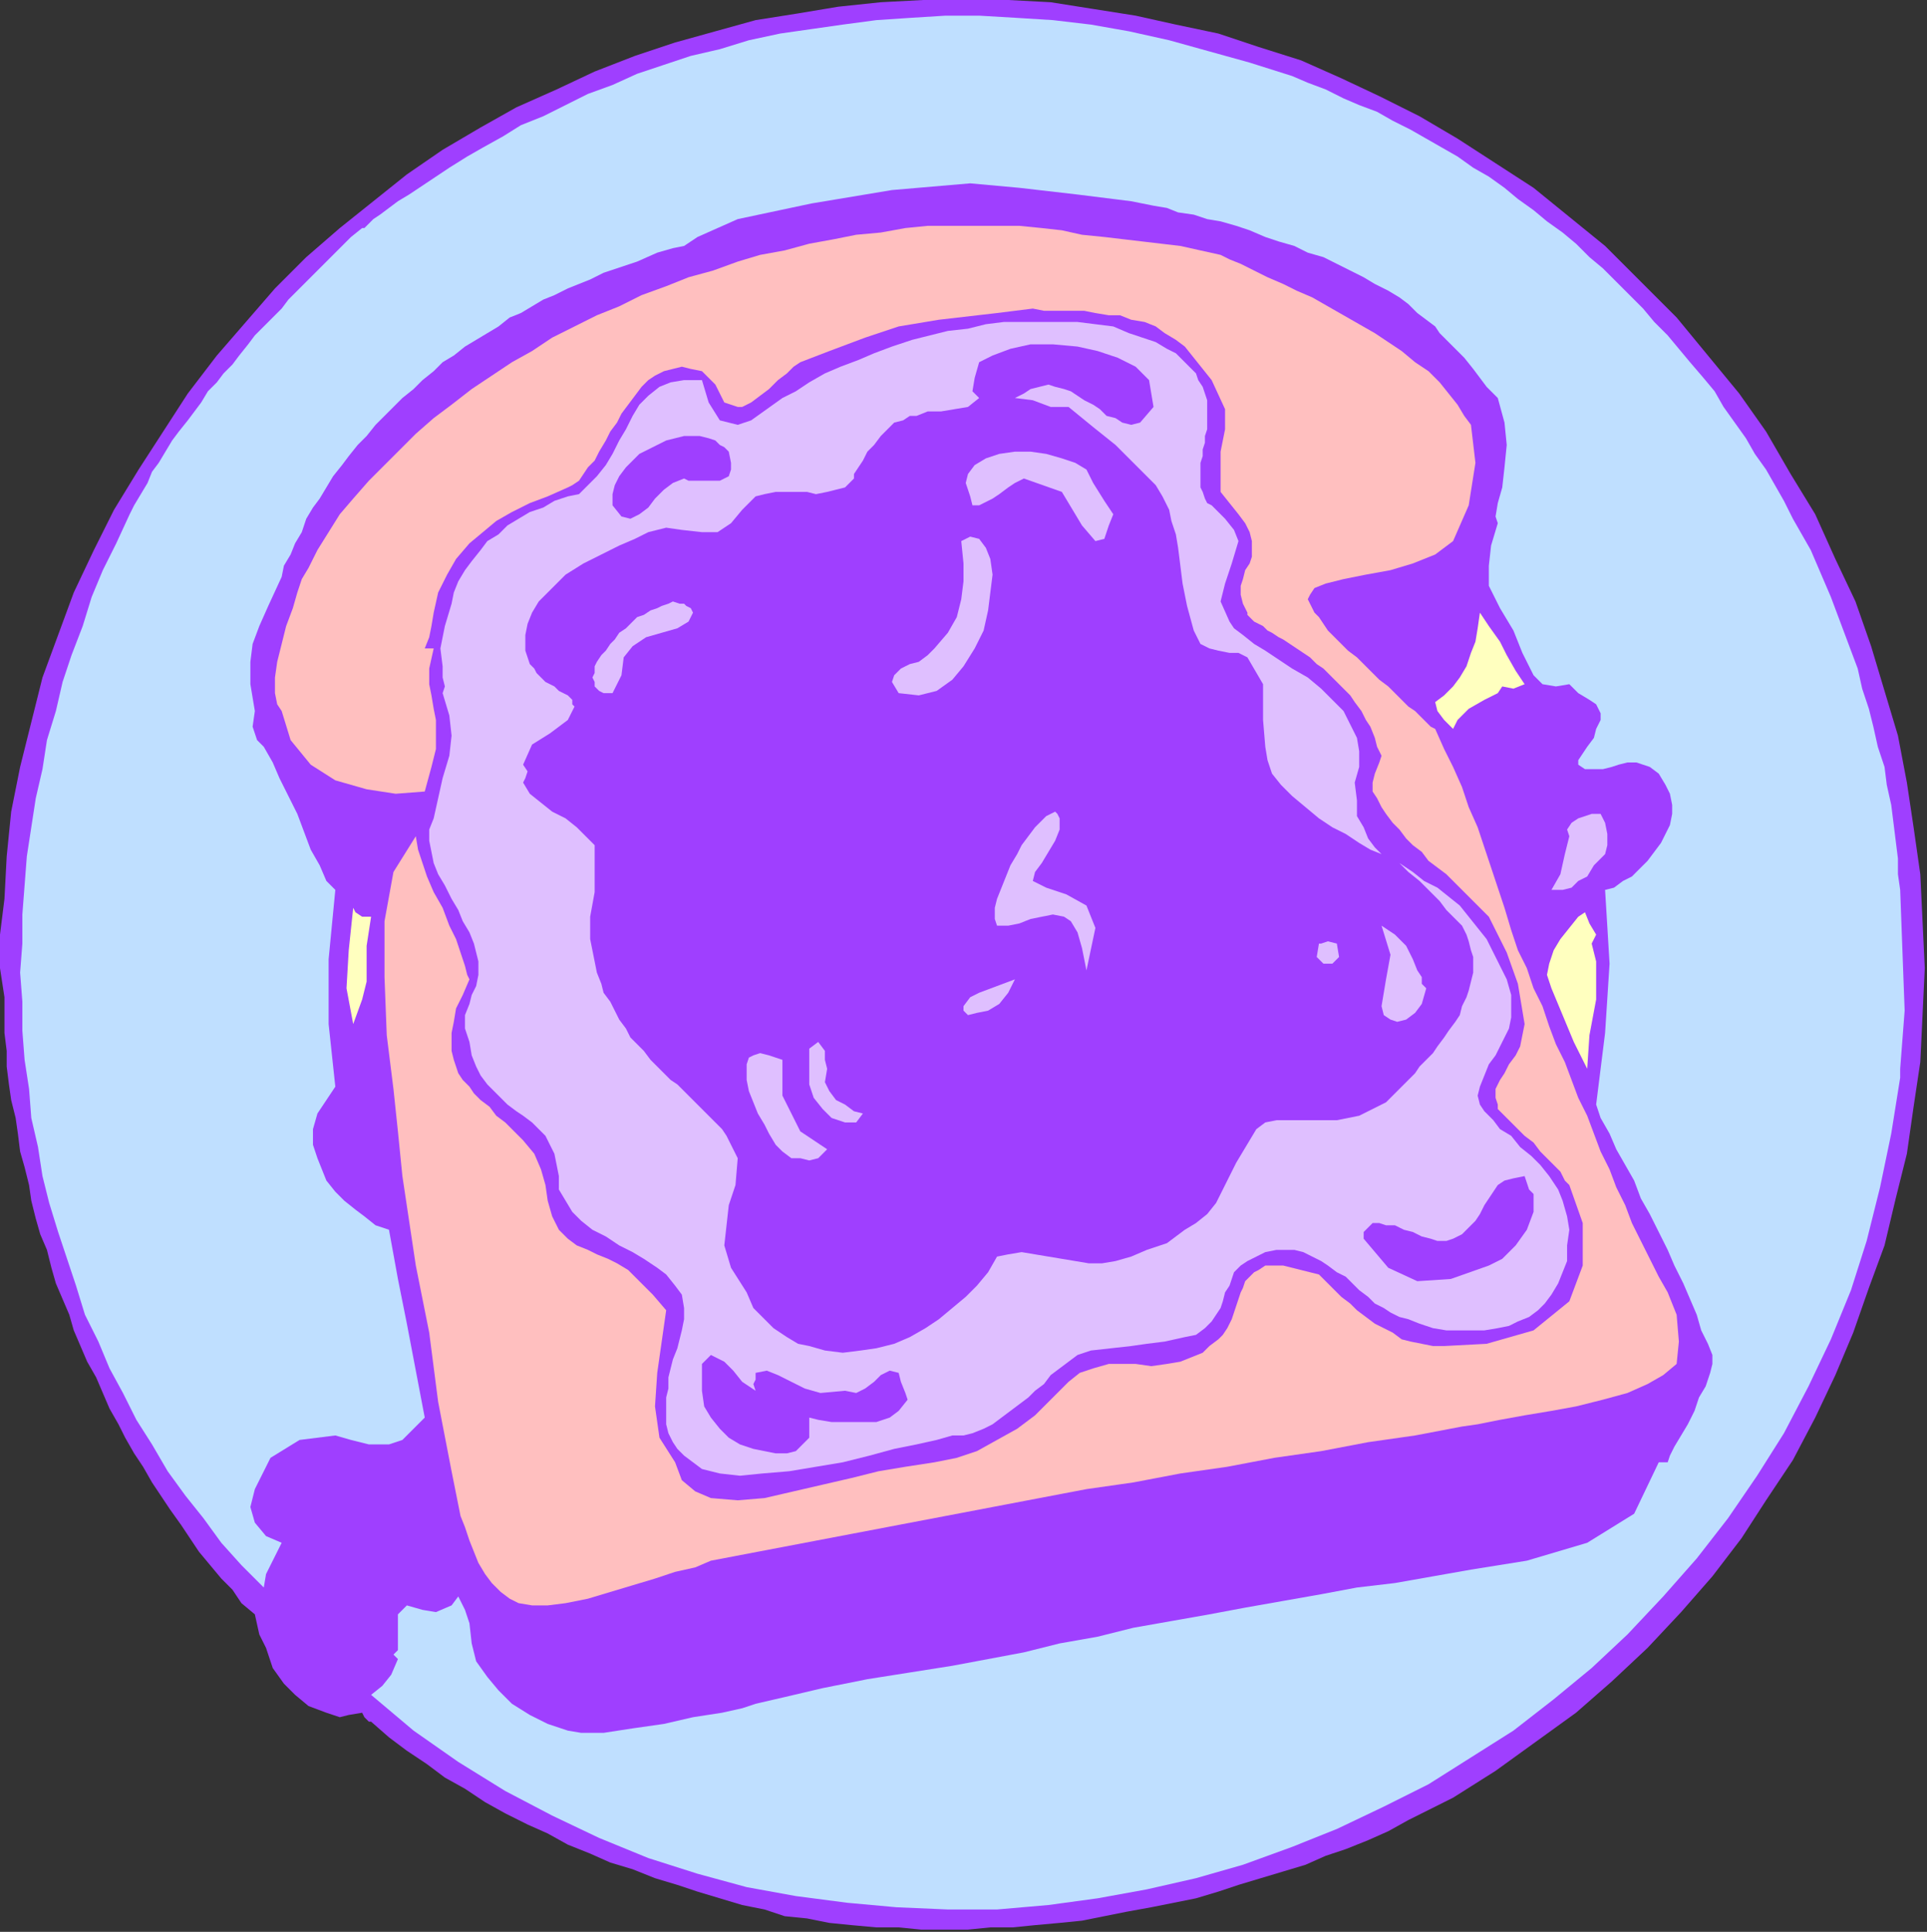 <?xml version="1.0" encoding="UTF-8" standalone="no"?>
<svg
   xmlns:dc="http://purl.org/dc/elements/1.1/"
   xmlns:cc="http://creativecommons.org/ns#"
   xmlns:rdf="http://www.w3.org/1999/02/22-rdf-syntax-ns#"
   xmlns:svg="http://www.w3.org/2000/svg"
   xmlns="http://www.w3.org/2000/svg"
   xmlns:sodipodi="http://sodipodi.sourceforge.net/DTD/sodipodi-0.dtd"
   xmlns:inkscape="http://www.inkscape.org/namespaces/inkscape"
   version="1.0"
   width="145.965mm"
   height="146.304mm"
   id="svg45"
   sodipodi:docname="OBSSG382.WMF">
  <rect width="100%" height="100%" fill="#333333" stroke="none"/>
  <sodipodi:namedview
     pagecolor="#ffffff"
     bordercolor="#666666"
     borderopacity="1"
     objecttolerance="10"
     gridtolerance="10"
     guidetolerance="10"
     inkscape:pageopacity="0"
     inkscape:pageshadow="2"
     inkscape:window-width="640"
     inkscape:window-height="480"
     id="namedview47" />
  <defs
     id="defs3">
    <pattern
       id="WMFhbasepattern"
       patternUnits="userSpaceOnUse"
       width="6"
       height="6"
       x="0"
       y="0" />
  </defs>
  <path
     style="fill:#9f3fff;fill-rule:evenodd;fill-opacity:1;stroke:none;"
     d="  M 106.24,492.8   L 105.6,492.8   L 104.32,491.52   L 103.68,490.24   L 103.68,490.24   L 99.84,490.88   L 97.28,491.52   L 93.44,490.24   L 93.44,490.24   L 88.32,488.32   L 84.48,485.12   L 81.28,481.92   L 78.08,477.44   L 78.08,477.44   L 76.16,471.68   L 74.24,467.84   L 72.96,462.08   L 72.96,462.08   L 69.12,458.88   L 66.56,455.04   L 63.36,451.84   L 60.16,448   L 56.96,444.16   L 54.4,440.32   L 51.84,436.48   L 48.64,432   L 46.08,428.16   L 43.52,424.32   L 40.96,419.84   L 38.4,416   L 35.84,411.52   L 33.92,407.68   L 31.36,403.2   L 29.44,398.72   L 27.52,394.24   L 24.96,389.76   L 23.04,385.28   L 21.12,380.8   L 19.84,376.32   L 17.92,371.84   L 16,367.36   L 14.72,362.88   L 13.44,357.76   L 11.52,353.28   L 10.24,348.8   L 8.96,343.68   L 8.32,339.2   L 7.04,334.08   L 5.76,329.6   L 5.12,324.48   L 4.48,320   L 3.2,314.88   L 2.56,310.4   L 1.92,305.28   L 1.92,300.8   L 1.28,295.68   L 1.28,290.56   L 1.28,290.56   L 1.28,285.44   L 0,277.12   L 0,267.52   L 1.28,257.28   L 1.28,257.28   L 1.92,245.12   L 3.2,232.32   L 5.76,219.52   L 8.96,206.72   L 12.16,193.92   L 16.64,181.76   L 21.12,169.6   L 26.88,157.44   L 32.64,145.92   L 39.68,134.4   L 39.68,134.4   L 46.72,123.52   L 53.76,112.64   L 62.08,101.76   L 70.4,92.16   L 78.72,82.56   L 87.68,73.6   L 97.28,65.28   L 106.88,57.6   L 116.48,49.92   L 126.72,42.88   L 137.6,36.48   L 147.84,30.72   L 159.36,25.6   L 170.24,20.48   L 181.76,16   L 193.28,12.16   L 204.8,8.96   L 216.32,5.76   L 228.48,3.84   L 240,1.92   L 252.16,0.64   L 264.32,0   L 276.48,0   L 288.64,0   L 300.8,0.64   L 312.96,2.56   L 325.12,4.48   L 336.64,7.04   L 348.8,9.6   L 360.32,13.44   L 372.48,17.28   L 384,22.4   L 394.88,27.52   L 406.4,33.28   L 417.28,39.68   L 428.16,46.72   L 439.04,53.76   L 449.28,62.08   L 459.52,70.4   L 459.52,70.4   L 469.76,80.64   L 480,90.88   L 488.96,101.76   L 497.92,112.64   L 505.6,123.52   L 512.64,135.68   L 519.68,147.2   L 525.44,160   L 531.2,172.16   L 535.68,184.96   L 539.52,197.76   L 543.36,210.56   L 545.92,224   L 547.84,236.8   L 549.76,250.24   L 550.4,263.68   L 551.04,277.12   L 550.4,290.56   L 549.76,304   L 547.84,316.8   L 545.92,330.24   L 542.72,343.04   L 539.52,356.48   L 535.04,368.64   L 530.56,381.44   L 525.44,393.6   L 519.68,405.76   L 513.28,417.92   L 505.6,429.44   L 498.56,440.32   L 490.24,451.2   L 481.28,461.44   L 471.68,471.68   L 461.44,481.28   L 451.2,490.24   L 439.68,498.56   L 428.16,506.88   L 416,514.56   L 403.2,520.96   L 403.2,520.96   L 397.44,524.16   L 391.68,526.72   L 385.28,529.28   L 379.52,531.2   L 373.76,533.76   L 367.36,535.68   L 360.96,537.6   L 354.56,539.52   L 348.8,541.44   L 342.4,543.36   L 336,544.64   L 329.6,545.92   L 322.56,547.2   L 316.16,548.48   L 309.76,549.76   L 303.36,550.4   L 296.32,551.04   L 289.92,551.68   L 283.52,551.68   L 277.12,552.32   L 270.08,552.32   L 263.68,552.32   L 257.28,551.68   L 250.88,551.68   L 243.84,551.04   L 237.44,550.4   L 231.04,549.12   L 224.64,548.48   L 218.88,546.56   L 218.88,546.56   L 212.48,545.28   L 206.08,543.36   L 199.68,541.44   L 193.92,539.52   L 187.52,537.6   L 181.12,535.04   L 174.72,533.12   L 168.96,530.56   L 162.56,528   L 156.8,524.8   L 151.04,522.24   L 144.64,519.04   L 138.88,515.84   L 133.12,512   L 127.36,508.8   L 122.24,504.96   L 116.48,501.12   L 111.36,497.28   L 106.24,492.8  z "
     id="path5" />
  <path
     style="fill:#bfdfff;fill-rule:evenodd;fill-opacity:1;stroke:none;"
     d="  M 544,305.92   L 544,308.48   L 541.44,324.48   L 538.24,339.84   L 534.4,355.2   L 529.92,369.28   L 524.16,383.36   L 517.76,396.8   L 510.72,410.24   L 503.04,422.4   L 494.72,434.56   L 485.76,446.08   L 476.16,456.96   L 465.92,467.84   L 455.68,477.44   L 444.8,486.4   L 433.28,495.36   L 421.12,503.04   L 408.96,510.72   L 396.16,517.12   L 382.72,523.52   L 369.92,528.64   L 355.84,533.76   L 342.4,537.6   L 328.32,540.8   L 314.24,543.36   L 300.16,545.28   L 285.44,546.56   L 271.36,546.56   L 256.64,545.92   L 242.56,544.64   L 227.84,542.72   L 213.76,540.16   L 199.68,536.32   L 185.6,531.84   L 171.52,526.08   L 158.08,519.68   L 144.64,512.64   L 131.2,504.32   L 118.4,495.36   L 106.24,485.12   L 106.24,485.12   L 109.44,482.56   L 112,479.36   L 113.92,474.88   L 113.92,474.88   L 112.64,473.6   L 113.28,472.96   L 113.92,472.32   L 113.92,472.32   L 113.92,467.2   L 113.92,462.08   L 116.48,459.52   L 116.48,459.52   L 120.96,460.8   L 124.8,461.44   L 129.28,459.52   L 129.28,459.52   L 131.2,456.96   L 133.12,460.8   L 134.4,464.64   L 134.4,464.64   L 135.04,470.4   L 136.32,475.52   L 139.52,480   L 142.72,483.84   L 146.56,487.68   L 151.68,490.88   L 156.8,493.44   L 162.56,495.36   L 162.56,495.36   L 166.4,496   L 172.8,496   L 181.12,494.72   L 190.08,493.44   L 198.4,491.52   L 206.72,490.24   L 212.48,488.96   L 216.32,487.68   L 216.32,487.68   L 224.64,485.76   L 235.52,483.2   L 248.32,480.64   L 260.48,478.72   L 272.64,476.8   L 282.88,474.88   L 282.88,474.88   L 293.12,472.96   L 303.36,470.4   L 314.24,468.48   L 324.48,465.92   L 335.36,464   L 346.24,462.08   L 356.48,460.16   L 367.36,458.24   L 378.24,456.32   L 388.48,454.4   L 399.36,453.12   L 410.24,451.2   L 421.12,449.28   L 421.12,449.28   L 437.12,446.72   L 454.4,441.6   L 467.84,433.28   L 474.88,418.56   L 474.88,418.56   L 477.44,418.56   L 478.08,416.64   L 479.36,414.08   L 481.28,410.88   L 483.2,407.68   L 485.12,403.84   L 486.4,400   L 488.32,396.8   L 489.6,392.96   L 490.24,390.4   L 490.24,387.84   L 490.24,387.84   L 488.96,384.64   L 487.04,380.8   L 485.76,376.32   L 483.84,371.84   L 481.92,367.36   L 479.36,362.24   L 477.44,357.76   L 474.88,352.64   L 472.32,347.52   L 469.76,343.04   L 467.84,337.92   L 465.28,333.44   L 462.72,328.96   L 460.8,324.48   L 458.24,320   L 456.96,316.16   L 456.96,316.16   L 459.52,295.68   L 460.8,275.84   L 459.52,254.72   L 459.52,254.72   L 462.08,254.08   L 464.64,252.16   L 467.2,250.88   L 469.12,248.96   L 471.68,246.4   L 473.6,243.84   L 475.52,241.28   L 476.8,238.72   L 478.08,236.16   L 478.72,232.96   L 478.72,230.4   L 478.08,227.2   L 476.8,224.64   L 474.88,221.44   L 474.88,221.44   L 472.32,219.52   L 470.4,218.88   L 468.48,218.24   L 465.92,218.24   L 463.36,218.88   L 461.44,219.52   L 458.88,220.16   L 456.32,220.16   L 453.76,220.16   L 451.84,218.88   L 451.84,218.88   L 451.84,217.6   L 453.12,215.68   L 454.4,213.76   L 456.32,211.2   L 456.96,208.64   L 458.24,206.08   L 458.24,204.16   L 456.96,201.6   L 455.04,200.32   L 451.84,198.4   L 451.84,198.4   L 449.28,195.84   L 445.44,196.48   L 441.6,195.84   L 439.04,193.28   L 439.04,193.28   L 435.84,186.88   L 433.28,180.48   L 429.44,174.08   L 426.24,167.68   L 426.24,167.68   L 426.24,161.92   L 426.88,156.16   L 428.8,149.76   L 428.8,149.76   L 428.16,147.84   L 428.8,144   L 430.08,139.52   L 430.72,133.76   L 431.36,127.36   L 430.72,120.96   L 428.8,113.92   L 428.8,113.92   L 427.52,112.64   L 425.6,110.72   L 423.68,108.16   L 421.76,105.6   L 419.2,102.4   L 416.64,99.84   L 414.08,97.28   L 412.16,95.36   L 410.88,93.44   L 410.88,93.44   L 408.32,91.52   L 405.76,89.6   L 403.2,87.04   L 400.64,85.12   L 397.44,83.2   L 393.6,81.28   L 390.4,79.36   L 386.56,77.44   L 382.72,75.52   L 378.88,73.6   L 374.4,72.32   L 370.56,70.4   L 366.08,69.12   L 362.24,67.84   L 357.76,65.92   L 353.92,64.64   L 349.44,63.36   L 345.6,62.72   L 341.76,61.44   L 337.28,60.8   L 334.08,59.52   L 330.24,58.88   L 327.04,58.24   L 323.84,57.6   L 323.84,57.6   L 308.48,55.68   L 291.84,53.76   L 277.76,52.48   L 277.76,52.48   L 255.36,54.4   L 232.32,58.24   L 211.2,62.72   L 211.2,62.72   L 205.44,65.28   L 199.68,67.84   L 195.84,70.4   L 195.84,70.4   L 192.64,71.04   L 188.16,72.32   L 182.4,74.88   L 176.64,76.8   L 172.8,78.08   L 172.8,78.08   L 168.96,80   L 165.76,81.28   L 162.56,82.56   L 158.72,84.48   L 155.52,85.76   L 152.32,87.68   L 149.12,89.6   L 145.92,90.88   L 142.72,93.44   L 139.52,95.36   L 136.32,97.28   L 133.12,99.2   L 129.92,101.76   L 126.72,103.68   L 124.16,106.24   L 120.96,108.8   L 118.4,111.36   L 115.2,113.92   L 112.64,116.48   L 110.08,119.04   L 107.52,121.6   L 104.96,124.8   L 102.4,127.36   L 99.84,130.56   L 97.92,133.12   L 95.36,136.32   L 93.44,139.52   L 91.52,142.72   L 89.6,145.28   L 87.68,148.48   L 86.4,152.32   L 84.48,155.52   L 83.2,158.72   L 81.28,161.92   L 80.64,165.12   L 80.64,165.12   L 76.8,173.44   L 74.24,179.2   L 72.32,184.32   L 71.68,189.44   L 71.68,195.84   L 72.96,203.52   L 72.96,203.52   L 72.32,208   L 73.6,211.84   L 75.52,213.76   L 75.52,213.76   L 78.08,218.24   L 80,222.72   L 82.56,227.84   L 85.12,232.96   L 87.04,238.08   L 88.96,243.2   L 91.52,247.68   L 93.44,252.16   L 93.44,252.16   L 96,254.72   L 94.08,274.56   L 94.08,293.12   L 96,311.04   L 96,311.04   L 90.88,318.72   L 89.6,323.2   L 89.6,327.68   L 90.88,331.52   L 92.16,334.72   L 93.44,337.92   L 96,341.12   L 98.56,343.68   L 101.76,346.24   L 104.32,348.16   L 107.52,350.72   L 111.36,352   L 111.36,352   L 113.92,366.08   L 116.48,378.88   L 119.04,392.32   L 121.6,405.76   L 121.6,405.76   L 118.4,408.96   L 115.2,412.16   L 111.36,413.44   L 111.36,413.44   L 105.6,413.44   L 100.48,412.16   L 96,410.88   L 96,410.88   L 85.76,412.16   L 77.44,417.28   L 72.96,426.24   L 72.96,426.24   L 71.68,431.36   L 72.96,435.84   L 76.16,439.68   L 80.64,441.6   L 80.64,441.6   L 78.08,446.72   L 76.16,450.56   L 75.52,454.4   L 75.52,454.4   L 69.12,448   L 63.36,441.6   L 58.24,434.56   L 53.12,428.16   L 48,421.12   L 43.52,413.44   L 39.04,406.4   L 35.2,398.72   L 31.36,391.68   L 28.16,384   L 24.32,376.32   L 21.76,368   L 19.2,360.32   L 16.64,352.64   L 14.08,344.32   L 12.16,336.64   L 10.88,328.32   L 8.96,320   L 8.32,311.68   L 7.04,303.36   L 6.4,295.04   L 6.4,286.72   L 5.76,278.4   L 6.4,270.08   L 6.4,261.76   L 7.04,253.44   L 7.68,245.12   L 8.96,236.8   L 10.24,228.48   L 12.16,220.16   L 13.44,211.84   L 16,203.52   L 17.92,195.2   L 20.48,187.52   L 23.68,179.2   L 26.24,170.88   L 29.44,163.2   L 33.28,155.52   L 37.12,147.2   L 37.12,147.2   L 38.4,144.64   L 40.32,141.44   L 42.24,138.24   L 43.52,135.04   L 45.44,132.48   L 47.36,129.28   L 49.28,126.08   L 51.2,123.52   L 53.76,120.32   L 55.68,117.76   L 57.6,115.2   L 59.52,112   L 62.08,109.44   L 64,106.88   L 66.56,104.32   L 68.48,101.76   L 71.04,98.56   L 72.96,96   L 75.52,93.44   L 78.08,90.88   L 80.64,88.32   L 82.56,85.76   L 85.12,83.2   L 87.68,80.64   L 90.24,78.08   L 92.8,75.52   L 95.36,72.96   L 97.92,70.4   L 100.48,67.84   L 103.68,65.28   L 103.68,65.28   L 103.68,65.28   L 104.32,65.28   L 105.6,64   L 106.88,62.72   L 108.8,61.44   L 111.36,59.52   L 113.92,57.6   L 117.12,55.68   L 120.96,53.12   L 124.8,50.56   L 128.64,48   L 133.76,44.8   L 138.24,42.24   L 144,39.04   L 149.12,35.84   L 155.52,33.28   L 161.92,30.08   L 168.32,26.88   L 175.36,24.32   L 182.4,21.12   L 190.08,18.56   L 197.76,16   L 206.08,14.08   L 214.4,11.52   L 223.36,9.6   L 232.32,8.32   L 241.28,7.04   L 250.88,5.76   L 260.48,5.12   L 270.72,4.48   L 280.32,4.48   L 291.2,5.12   L 301.44,5.76   L 312.32,7.04   L 323.2,8.96   L 334.72,11.52   L 346.24,14.72   L 357.76,17.92   L 369.92,21.76   L 369.92,21.76   L 374.4,23.68   L 379.52,25.6   L 384.64,28.16   L 389.12,30.08   L 394.24,32   L 398.72,34.56   L 403.84,37.12   L 408.32,39.68   L 412.8,42.24   L 417.28,44.8   L 421.76,48   L 426.24,50.56   L 430.72,53.76   L 434.56,56.96   L 439.04,60.16   L 442.88,63.36   L 447.36,66.56   L 451.2,69.76   L 455.04,73.6   L 458.88,76.8   L 462.72,80.64   L 466.56,84.48   L 470.4,88.32   L 473.6,92.16   L 477.44,96   L 480.64,99.84   L 483.84,103.68   L 487.68,108.16   L 490.88,112   L 493.44,116.48   L 496.64,120.96   L 499.84,125.44   L 502.4,129.92   L 505.6,134.4   L 508.16,138.88   L 510.72,143.36   L 513.28,148.48   L 515.84,152.96   L 518.4,157.44   L 518.4,157.44   L 520.32,161.92   L 522.24,166.4   L 524.16,170.88   L 526.08,176   L 528,181.12   L 529.92,186.24   L 531.84,191.36   L 533.12,197.12   L 535.04,202.88   L 536.32,208   L 537.6,213.76   L 539.52,219.52   L 540.16,224.64   L 541.44,230.4   L 542.08,235.52   L 542.72,240.64   L 543.36,245.76   L 543.36,250.24   L 544,254.72   L 544,254.72   L 544.64,272   L 545.28,289.28   L 544,305.92  z "
     id="path7" />
  <path
     style="fill:#ffbfbf;fill-rule:evenodd;fill-opacity:1;stroke:none;"
     d="  M 119.04,239.36   L 119.68,243.2   L 120.96,247.04   L 122.24,250.88   L 124.16,255.36   L 126.72,259.84   L 128.64,264.96   L 130.56,268.8   L 131.84,272.64   L 133.12,276.48   L 133.76,279.04   L 134.4,280.32   L 134.4,280.32   L 132.48,284.8   L 130.56,288.64   L 129.92,292.48   L 129.28,295.68   L 129.28,298.24   L 129.28,300.8   L 129.92,303.36   L 130.56,305.28   L 131.2,307.2   L 132.48,309.12   L 134.4,311.04   L 135.68,312.96   L 137.6,314.88   L 140.16,316.8   L 142.08,319.36   L 144.64,321.28   L 147.2,323.84   L 149.76,326.4   L 149.76,326.4   L 152.96,330.24   L 154.88,334.72   L 156.16,339.2   L 156.8,343.68   L 158.08,348.16   L 160,352   L 160,352   L 162.56,354.56   L 165.12,356.48   L 168.32,357.76   L 170.88,359.04   L 174.08,360.32   L 176.64,361.6   L 179.84,363.52   L 183.04,366.72   L 186.88,370.56   L 190.72,375.04   L 190.72,375.04   L 189.44,384   L 188.16,392.96   L 187.52,402.56   L 188.8,411.52   L 193.28,418.56   L 193.28,418.56   L 195.2,423.68   L 199.04,426.88   L 203.52,428.8   L 203.52,428.8   L 211.2,429.44   L 218.88,428.8   L 227.2,426.88   L 235.52,424.96   L 243.84,423.04   L 251.52,421.12   L 259.2,419.84   L 267.52,418.56   L 267.52,418.56   L 273.92,417.28   L 279.68,415.36   L 285.44,412.16   L 291.2,408.96   L 296.32,405.12   L 300.8,400.64   L 305.92,395.52   L 305.92,395.52   L 309.12,392.96   L 312.96,391.68   L 317.44,390.4   L 321.28,390.4   L 325.12,390.4   L 329.6,391.04   L 334.08,390.4   L 334.08,390.4   L 337.92,389.76   L 341.12,388.48   L 344.32,387.2   L 346.24,385.28   L 348.8,383.36   L 350.08,382.08   L 351.36,380.16   L 352.64,377.6   L 353.28,375.68   L 353.92,373.76   L 354.56,371.84   L 355.2,369.92   L 355.84,368.64   L 356.48,366.72   L 357.76,365.44   L 359.04,364.16   L 360.32,363.52   L 362.24,362.24   L 362.24,362.24   L 367.36,362.24   L 372.48,363.52   L 377.6,364.8   L 377.6,364.8   L 379.52,366.72   L 382.08,369.28   L 384,371.2   L 386.56,373.12   L 388.48,375.04   L 391.04,376.96   L 393.6,378.88   L 396.16,380.16   L 398.72,381.44   L 401.28,383.36   L 403.84,384   L 407.04,384.64   L 410.24,385.28   L 413.44,385.28   L 413.44,385.28   L 425.6,384.64   L 439.04,380.8   L 449.28,372.48   L 449.28,372.48   L 453.12,362.24   L 453.12,350.08   L 449.28,339.2   L 449.28,339.2   L 448,337.92   L 446.72,335.36   L 444.8,333.44   L 442.88,331.52   L 440.96,329.6   L 439.04,327.04   L 436.48,325.12   L 434.56,323.2   L 432.64,321.28   L 431.36,320   L 430.08,318.72   L 428.8,317.44   L 428.8,316.16   L 428.8,316.16   L 428.16,314.24   L 428.16,311.68   L 429.44,309.12   L 430.72,307.2   L 432,304.64   L 433.92,302.08   L 435.2,299.52   L 435.84,296.32   L 436.48,293.12   L 436.48,293.12   L 434.56,281.6   L 431.36,272.64   L 426.24,262.4   L 426.24,262.4   L 424.32,260.48   L 422.4,258.56   L 420.48,256.64   L 418.56,254.72   L 416,252.16   L 414.08,250.24   L 411.52,248.32   L 408.96,246.4   L 407.04,243.84   L 404.48,241.92   L 402.56,240   L 400.64,237.44   L 398.72,235.52   L 396.8,232.96   L 395.52,231.04   L 394.24,228.48   L 392.96,226.56   L 392.96,224   L 392.96,224   L 393.6,221.44   L 394.88,218.24   L 395.52,216.32   L 395.52,216.32   L 394.24,213.76   L 393.6,211.2   L 392.32,208   L 391.04,206.08   L 389.76,203.52   L 387.84,200.96   L 386.56,199.04   L 384.64,197.12   L 382.72,195.2   L 380.8,193.28   L 378.88,191.36   L 376.96,190.08   L 375.04,188.16   L 373.12,186.88   L 371.2,185.6   L 369.28,184.32   L 367.36,183.04   L 366.08,182.4   L 364.16,181.12   L 362.88,180.48   L 361.6,179.2   L 360.32,178.56   L 359.04,177.92   L 358.4,177.28   L 357.76,176.64   L 357.12,176   L 357.12,175.36   L 357.12,175.36   L 355.84,172.8   L 355.2,170.24   L 355.2,167.68   L 355.84,165.76   L 356.48,163.2   L 357.76,161.28   L 358.4,159.36   L 358.4,156.8   L 358.4,154.88   L 357.76,152.32   L 356.48,149.76   L 354.56,147.2   L 354.56,147.2   L 352,144   L 349.44,140.8   L 349.44,136.96   L 349.44,136.96   L 349.44,129.28   L 350.72,122.88   L 350.72,117.12   L 346.88,108.8   L 346.88,108.8   L 344.32,105.6   L 341.76,102.4   L 339.2,99.2   L 336.64,97.28   L 333.44,95.36   L 330.88,93.44   L 327.68,92.16   L 323.84,91.52   L 320.64,90.24   L 317.44,90.24   L 313.6,89.6   L 310.4,88.96   L 306.56,88.96   L 302.72,88.96   L 298.88,88.96   L 295.68,88.32   L 295.68,88.32   L 285.44,89.6   L 268.8,91.52   L 257.28,93.44   L 257.28,93.44   L 247.68,96.64   L 237.44,100.48   L 229.12,103.68   L 229.12,103.68   L 227.2,104.96   L 225.28,106.88   L 222.72,108.8   L 220.16,111.36   L 217.6,113.28   L 215.04,115.2   L 212.48,116.48   L 211.2,116.48   L 211.2,116.48   L 207.36,115.2   L 204.8,110.08   L 200.96,106.24   L 200.96,106.24   L 197.76,105.6   L 195.2,104.96   L 192.64,105.6   L 190.08,106.24   L 187.52,107.52   L 185.6,108.8   L 183.68,110.72   L 181.76,113.28   L 179.84,115.84   L 177.92,118.4   L 176.64,120.96   L 174.72,123.52   L 173.44,126.08   L 171.52,129.28   L 170.24,131.84   L 168.32,133.76   L 167.04,135.68   L 165.76,137.6   L 163.84,138.88   L 162.56,139.52   L 162.56,139.52   L 156.8,142.08   L 151.68,144   L 146.56,146.56   L 142.08,149.12   L 138.24,152.32   L 134.4,155.52   L 130.56,160   L 128,164.48   L 125.44,169.6   L 124.16,175.36   L 124.16,175.36   L 123.52,179.2   L 122.88,182.4   L 121.6,185.6   L 121.6,185.6   L 124.16,185.6   L 122.88,191.36   L 122.88,195.84   L 123.52,199.04   L 124.16,202.88   L 124.8,206.08   L 124.8,209.92   L 124.8,214.4   L 123.52,219.52   L 121.6,226.56   L 121.6,226.56   L 113.28,227.2   L 104.96,225.92   L 96,223.36   L 88.96,218.88   L 83.2,211.84   L 80.64,203.52   L 80.64,203.52   L 79.36,201.6   L 78.72,198.4   L 78.72,193.92   L 79.36,189.44   L 80.64,184.32   L 81.92,179.2   L 83.84,174.08   L 85.12,169.6   L 86.4,165.76   L 88.32,162.56   L 88.32,162.56   L 90.88,157.44   L 94.08,152.32   L 97.28,147.2   L 101.12,142.72   L 105.6,137.6   L 110.08,133.12   L 114.56,128.64   L 119.04,124.16   L 124.16,119.68   L 129.28,115.84   L 135.04,111.36   L 140.8,107.52   L 146.56,103.68   L 152.32,100.48   L 158.08,96.64   L 164.48,93.44   L 170.88,90.24   L 177.28,87.68   L 183.68,84.48   L 190.72,81.92   L 197.12,79.36   L 204.16,77.44   L 211.2,74.88   L 217.6,72.96   L 224.64,71.68   L 231.68,69.76   L 238.72,68.48   L 245.12,67.2   L 252.16,66.56   L 259.2,65.28   L 265.6,64.64   L 272,64.64   L 279.04,64.64   L 285.44,64.64   L 291.84,64.64   L 298.24,65.28   L 304,65.92   L 309.76,67.2   L 316.16,67.84   L 316.16,67.84   L 327.04,69.12   L 337.92,70.4   L 349.44,72.96   L 349.44,72.96   L 352,74.24   L 355.2,75.52   L 359.04,77.44   L 362.88,79.36   L 367.36,81.28   L 371.2,83.2   L 375.68,85.12   L 380.16,87.68   L 384.64,90.24   L 389.12,92.8   L 393.6,95.36   L 397.44,97.92   L 401.28,100.48   L 405.12,103.68   L 408.96,106.24   L 412.16,109.44   L 414.72,112.64   L 417.28,115.84   L 419.2,119.04   L 421.12,121.6   L 421.12,121.6   L 422.4,132.48   L 420.48,144.64   L 416,154.88   L 416,154.88   L 410.88,158.72   L 404.48,161.28   L 398.08,163.2   L 391.04,164.48   L 384.64,165.76   L 379.52,167.04   L 376.32,168.32   L 375.04,170.24   L 375.04,170.24   L 374.4,171.52   L 375.04,172.8   L 375.68,174.08   L 376.32,175.36   L 377.6,176.64   L 378.88,178.56   L 380.16,180.48   L 382.08,182.4   L 384,184.32   L 385.92,186.24   L 388.48,188.16   L 390.4,190.08   L 392.96,192.64   L 394.88,194.56   L 397.44,196.48   L 399.36,198.4   L 401.28,200.32   L 403.2,202.24   L 405.12,203.52   L 407.04,205.44   L 408.32,206.72   L 409.6,208   L 410.88,208.64   L 410.88,208.64   L 413.44,214.4   L 416,219.52   L 418.56,225.28   L 420.48,231.04   L 423.04,236.8   L 424.96,242.56   L 426.88,248.32   L 428.8,254.08   L 430.72,259.84   L 432.64,266.24   L 434.56,272   L 437.12,277.12   L 439.04,282.88   L 441.6,288   L 441.6,288   L 443.52,293.76   L 445.44,298.88   L 448,304   L 449.92,309.12   L 451.84,314.24   L 454.4,319.36   L 456.32,324.48   L 458.24,329.6   L 460.8,334.72   L 462.72,339.84   L 465.28,344.96   L 467.2,350.08   L 469.76,355.2   L 472.32,360.32   L 474.88,365.44   L 477.44,369.92   L 477.44,369.92   L 480,376.32   L 480.64,384   L 480,390.4   L 480,390.4   L 476.16,393.6   L 471.68,396.16   L 465.92,398.72   L 458.88,400.64   L 451.2,402.56   L 444.16,403.84   L 436.48,405.12   L 429.44,406.4   L 423.04,407.68   L 418.56,408.32   L 418.56,408.32   L 405.12,410.88   L 391.68,412.8   L 378.24,415.36   L 364.8,417.28   L 351.36,419.84   L 337.92,421.76   L 324.48,424.32   L 311.04,426.24   L 297.6,428.8   L 284.16,431.36   L 270.72,433.92   L 257.28,436.48   L 243.84,439.04   L 230.4,441.6   L 216.96,444.16   L 203.52,446.72   L 203.52,446.72   L 199.04,448.64   L 193.28,449.92   L 187.52,451.84   L 181.12,453.76   L 174.72,455.68   L 168.32,457.6   L 161.92,458.88   L 156.8,459.52   L 152.32,459.52   L 152.32,459.52   L 148.48,458.88   L 145.92,457.6   L 143.36,455.68   L 140.8,453.12   L 138.88,450.56   L 136.96,447.36   L 135.68,444.16   L 134.4,440.96   L 133.12,437.12   L 131.84,433.92   L 131.2,430.72   L 130.56,427.52   L 129.92,424.32   L 129.28,421.12   L 129.28,421.12   L 125.44,401.28   L 122.88,381.44   L 119.04,362.24   L 119.04,362.24   L 117.12,349.44   L 115.2,336.64   L 113.92,323.84   L 113.92,323.84   L 112.64,311.68   L 110.72,296.32   L 110.08,279.68   L 110.08,263.68   L 112.64,249.6   L 119.04,239.36  z "
     id="path9" />
  <path
     style="fill:#dfbfff;fill-rule:evenodd;fill-opacity:1;stroke:none;"
     d="  M 387.84,224   L 388.48,229.12   L 388.48,233.6   L 390.4,236.8   L 390.4,236.8   L 391.68,240   L 393.6,242.56   L 395.52,244.48   L 395.52,244.48   L 392.32,243.2   L 389.12,241.28   L 385.28,238.72   L 381.44,236.8   L 377.6,234.24   L 373.76,231.04   L 369.92,227.84   L 366.72,224.64   L 364.16,221.44   L 362.88,217.6   L 362.24,213.76   L 362.24,213.76   L 361.6,206.08   L 361.6,195.84   L 357.12,188.16   L 357.12,188.16   L 354.56,186.88   L 352,186.88   L 348.8,186.24   L 346.24,185.6   L 343.68,184.32   L 341.76,180.48   L 341.76,180.48   L 339.84,173.44   L 338.56,167.04   L 337.92,161.92   L 337.28,156.8   L 336.64,152.96   L 335.36,149.12   L 334.72,145.92   L 332.8,142.08   L 330.88,138.88   L 327.68,135.68   L 323.84,131.84   L 319.36,127.36   L 312.96,122.24   L 305.92,116.48   L 305.92,116.48   L 300.8,116.48   L 295.68,114.56   L 290.56,113.92   L 290.56,113.92   L 293.12,112.64   L 295.04,111.36   L 297.6,110.72   L 300.16,110.08   L 302.08,110.72   L 304.64,111.36   L 306.56,112   L 308.48,113.28   L 310.4,114.56   L 312.96,115.84   L 314.88,117.12   L 316.8,119.04   L 319.36,119.68   L 321.28,120.96   L 323.84,121.6   L 323.84,121.6   L 326.4,120.96   L 330.24,116.48   L 328.96,108.8   L 328.96,108.8   L 325.12,104.96   L 320,102.4   L 314.24,100.48   L 308.48,99.2   L 301.44,98.56   L 295.04,98.56   L 289.28,99.84   L 284.16,101.76   L 280.32,103.68   L 280.32,103.68   L 279.04,108.16   L 278.4,112   L 280.32,113.92   L 280.32,113.92   L 277.12,116.48   L 273.28,117.12   L 269.44,117.76   L 265.6,117.76   L 262.4,119.04   L 262.4,119.04   L 260.48,119.04   L 258.56,120.32   L 256,120.96   L 254.08,122.88   L 252.16,124.8   L 250.24,127.36   L 248.32,129.28   L 247.04,131.84   L 245.76,133.76   L 244.48,135.68   L 244.48,136.96   L 244.48,136.96   L 241.92,139.52   L 239.36,140.16   L 236.8,140.8   L 233.6,141.44   L 231.04,140.8   L 227.84,140.8   L 224.64,140.8   L 222.08,140.8   L 218.88,141.44   L 216.32,142.08   L 216.32,142.08   L 212.48,145.92   L 209.28,149.76   L 205.44,152.32   L 200.96,152.32   L 200.96,152.32   L 195.2,151.68   L 190.72,151.04   L 185.6,152.32   L 185.6,152.32   L 181.76,154.24   L 177.28,156.16   L 172.16,158.72   L 167.04,161.28   L 161.92,164.48   L 158.08,168.32   L 154.24,172.16   L 152.32,175.36   L 152.32,175.36   L 151.04,178.56   L 150.4,181.76   L 150.4,184.32   L 150.4,186.24   L 151.04,188.16   L 151.68,190.08   L 152.96,191.36   L 153.6,192.64   L 154.88,193.92   L 156.16,195.2   L 157.44,195.84   L 158.72,196.48   L 160,197.76   L 161.28,198.4   L 162.56,199.04   L 163.2,199.68   L 163.84,200.32   L 163.84,201.6   L 164.48,202.24   L 163.84,203.52   L 163.2,204.8   L 162.56,206.08   L 162.56,206.08   L 157.44,209.92   L 152.32,213.12   L 149.76,218.88   L 149.76,218.88   L 151.04,220.8   L 150.4,222.72   L 149.76,224   L 149.76,224   L 151.68,227.2   L 154.88,229.76   L 158.08,232.32   L 161.92,234.24   L 165.12,236.8   L 167.68,239.36   L 170.24,241.92   L 170.24,241.92   L 170.24,248.96   L 170.24,255.36   L 168.96,262.4   L 168.96,268.8   L 170.24,275.2   L 170.24,275.2   L 170.88,278.4   L 172.16,281.6   L 172.8,284.16   L 174.72,286.72   L 176,289.28   L 177.28,291.84   L 179.2,294.4   L 180.48,296.96   L 182.4,298.88   L 184.32,300.8   L 186.24,303.36   L 188.16,305.28   L 190.08,307.2   L 192,309.12   L 193.92,310.4   L 195.84,312.32   L 197.76,314.24   L 199.04,315.52   L 200.96,317.44   L 202.24,318.72   L 204.16,320.64   L 205.44,321.92   L 206.72,323.2   L 208,325.12   L 208.64,326.4   L 209.28,327.68   L 209.92,328.96   L 210.56,330.24   L 211.2,331.52   L 211.2,331.52   L 210.56,339.2   L 208.64,344.96   L 208,350.72   L 207.36,356.48   L 209.28,362.88   L 213.76,369.92   L 213.76,369.92   L 215.68,374.4   L 218.88,377.6   L 221.44,380.16   L 221.44,380.16   L 225.28,382.72   L 228.48,384.64   L 231.68,385.28   L 231.68,385.28   L 236.16,386.56   L 241.28,387.2   L 246.4,386.56   L 250.88,385.92   L 256,384.64   L 260.48,382.72   L 264.96,380.16   L 268.8,377.6   L 272.64,374.4   L 276.48,371.2   L 279.68,368   L 282.88,364.16   L 285.44,359.68   L 285.44,359.68   L 288.64,359.04   L 292.48,358.4   L 296.32,359.04   L 300.16,359.68   L 304,360.32   L 307.84,360.96   L 311.68,361.6   L 315.52,361.6   L 319.36,360.96   L 323.84,359.68   L 323.84,359.68   L 328.32,357.76   L 334.08,355.84   L 339.2,352   L 339.2,352   L 342.4,350.08   L 345.6,347.52   L 348.16,344.32   L 350.08,340.48   L 352,336.64   L 353.92,332.8   L 355.84,329.6   L 357.76,326.4   L 359.68,323.2   L 362.24,321.28   L 362.24,321.28   L 365.44,320.64   L 370.56,320.64   L 376.32,320.64   L 382.72,320.64   L 389.12,319.36   L 395.52,316.16   L 395.52,316.16   L 396.8,315.52   L 398.08,314.24   L 400,312.32   L 401.28,311.04   L 403.2,309.12   L 405.12,307.2   L 406.4,305.28   L 408.32,303.36   L 410.24,301.44   L 411.52,299.52   L 413.44,296.96   L 414.72,295.04   L 416.64,292.48   L 417.92,290.56   L 418.56,288   L 419.84,285.44   L 420.48,283.52   L 421.12,280.96   L 421.76,278.4   L 421.76,276.48   L 421.76,273.92   L 421.12,272   L 420.48,269.44   L 419.84,267.52   L 418.56,264.96   L 418.56,264.96   L 416.64,263.04   L 414.08,260.48   L 412.16,257.92   L 408.96,254.72   L 406.4,252.16   L 403.2,249.6   L 400.64,247.04   L 400.64,247.04   L 404.48,249.6   L 407.68,252.16   L 411.52,254.08   L 414.72,256.64   L 417.92,259.2   L 420.48,262.4   L 423.04,265.6   L 425.6,268.8   L 427.52,272.64   L 429.44,276.48   L 431.36,280.32   L 431.36,280.32   L 432.64,284.8   L 432.64,288   L 432.64,291.2   L 432,294.4   L 430.72,296.96   L 429.44,299.52   L 428.16,302.08   L 426.24,304.64   L 424.96,307.84   L 423.68,311.04   L 423.68,311.04   L 423.04,313.6   L 423.68,316.16   L 424.96,318.08   L 427.52,320.64   L 429.44,323.2   L 432.64,325.12   L 435.2,328.32   L 438.4,330.88   L 440.96,333.44   L 443.52,336.64   L 446.08,340.48   L 447.36,343.68   L 448.64,348.16   L 449.28,352   L 449.28,352   L 448.64,356.48   L 448.64,360.96   L 447.36,364.16   L 446.08,367.36   L 444.16,370.56   L 442.24,373.12   L 440.32,375.04   L 437.76,376.96   L 434.56,378.24   L 432,379.52   L 428.8,380.16   L 424.96,380.8   L 421.76,380.8   L 417.92,380.8   L 414.08,380.8   L 410.24,380.16   L 406.4,378.88   L 403.2,377.6   L 403.2,377.6   L 400.64,376.96   L 398.08,375.68   L 396.16,374.4   L 393.6,373.12   L 391.68,371.2   L 389.12,369.28   L 387.2,367.36   L 385.28,365.44   L 382.72,364.16   L 380.16,362.24   L 378.24,360.96   L 375.68,359.68   L 373.12,358.4   L 370.56,357.76   L 368,357.76   L 365.44,357.76   L 362.24,358.4   L 359.68,359.68   L 359.68,359.68   L 357.12,360.96   L 355.2,362.24   L 353.28,364.16   L 352.64,366.08   L 352,368   L 350.72,369.92   L 350.08,372.48   L 349.44,374.4   L 348.16,376.32   L 346.88,378.24   L 344.96,380.16   L 342.4,382.08   L 339.2,382.72   L 339.2,382.72   L 333.44,384   L 328.32,384.64   L 323.84,385.28   L 323.84,385.28   L 323.84,385.28   L 318.08,385.92   L 312.32,386.56   L 308.48,387.84   L 308.48,387.84   L 305.92,389.76   L 303.36,391.68   L 300.8,393.6   L 298.88,396.16   L 296.32,398.08   L 294.4,400   L 291.84,401.92   L 289.28,403.84   L 286.72,405.76   L 284.16,407.68   L 281.6,408.96   L 278.4,410.24   L 275.84,410.88   L 272.64,410.88   L 272.64,410.88   L 268.16,412.16   L 262.4,413.44   L 256,414.72   L 248.96,416.64   L 241.28,418.56   L 233.6,419.84   L 225.92,421.12   L 218.24,421.76   L 211.84,422.4   L 206.08,421.76   L 200.96,420.48   L 198.4,418.56   L 198.4,418.56   L 195.84,416.64   L 193.92,414.72   L 192.64,412.8   L 191.36,410.24   L 190.72,407.68   L 190.72,405.12   L 190.72,402.56   L 190.72,400   L 191.36,397.44   L 191.36,394.24   L 192,391.68   L 192.64,389.12   L 193.92,385.92   L 194.56,383.36   L 195.2,380.8   L 195.84,377.6   L 195.84,377.6   L 195.84,374.4   L 195.2,370.56   L 193.28,368   L 190.72,364.8   L 188.16,362.88   L 184.32,360.32   L 181.12,358.4   L 177.28,356.48   L 173.44,353.92   L 169.6,352   L 166.4,349.44   L 163.84,346.88   L 161.92,343.68   L 160,340.48   L 160,336.64   L 160,336.64   L 159.36,333.44   L 158.72,330.24   L 157.44,327.68   L 156.16,325.12   L 154.24,323.2   L 152.32,321.28   L 149.76,319.36   L 147.84,318.08   L 145.28,316.16   L 143.36,314.24   L 141.44,312.32   L 139.52,310.4   L 137.6,307.84   L 136.32,305.28   L 135.04,302.08   L 134.4,298.24   L 134.4,298.24   L 133.12,294.4   L 133.12,290.56   L 134.4,287.36   L 135.04,284.8   L 136.32,282.24   L 136.96,279.04   L 136.96,275.2   L 136.96,275.2   L 136.32,272.64   L 135.68,270.08   L 134.4,266.88   L 132.48,263.68   L 131.2,260.48   L 129.28,257.28   L 127.36,253.44   L 125.44,250.24   L 124.16,247.04   L 123.52,243.84   L 122.88,240.64   L 122.88,237.44   L 124.16,234.24   L 124.16,234.24   L 124.16,234.24   L 125.44,228.48   L 126.72,222.72   L 128.64,216.32   L 129.28,210.56   L 128.64,204.8   L 126.72,198.4   L 126.72,198.4   L 127.36,196.48   L 126.72,193.92   L 126.72,190.72   L 126.72,190.72   L 126.08,185.6   L 127.36,179.2   L 129.28,172.8   L 129.28,172.8   L 129.92,169.6   L 131.2,166.4   L 133.12,163.2   L 135.04,160.64   L 137.6,157.44   L 139.52,154.88   L 142.72,152.96   L 145.28,150.4   L 148.48,148.48   L 151.68,146.56   L 155.52,145.28   L 158.72,143.36   L 162.56,142.08   L 162.56,142.08   L 165.76,141.44   L 168.32,138.88   L 170.88,136.32   L 173.44,133.12   L 175.36,129.92   L 177.28,126.08   L 179.2,122.88   L 181.12,119.04   L 183.04,115.84   L 185.6,113.28   L 188.8,110.72   L 192,109.44   L 195.84,108.8   L 200.96,108.8   L 200.96,108.8   L 202.88,115.2   L 206.08,120.32   L 211.2,121.6   L 211.2,121.6   L 215.04,120.32   L 219.52,117.12   L 224,113.92   L 224,113.92   L 227.84,112   L 231.68,109.44   L 236.16,106.88   L 240.64,104.96   L 245.76,103.04   L 250.24,101.12   L 255.36,99.2   L 261.12,97.28   L 266.24,96   L 271.36,94.72   L 277.12,94.08   L 282.24,92.8   L 287.36,92.16   L 293.12,92.16   L 298.24,92.16   L 303.36,92.16   L 308.48,92.16   L 313.6,92.8   L 318.72,93.44   L 318.72,93.44   L 323.2,95.36   L 327.04,96.64   L 330.88,97.92   L 334.08,99.84   L 336.64,101.12   L 338.56,103.04   L 340.48,104.96   L 342.4,106.88   L 343.04,108.8   L 344.32,110.72   L 344.96,112.64   L 345.6,114.56   L 345.6,116.48   L 345.6,119.04   L 345.6,120.96   L 345.6,122.88   L 344.96,124.8   L 344.96,126.72   L 344.32,128.64   L 344.32,130.56   L 343.68,132.48   L 343.68,134.4   L 343.68,136.32   L 343.68,137.6   L 343.68,139.52   L 344.32,140.8   L 344.96,142.72   L 345.6,144   L 346.88,144.64   L 346.88,144.64   L 350.72,148.48   L 353.28,151.68   L 354.56,154.88   L 354.56,154.88   L 352.64,161.28   L 350.72,167.04   L 349.44,172.16   L 352,177.92   L 352,177.92   L 353.28,179.84   L 355.84,181.76   L 359.04,184.32   L 362.24,186.24   L 366.08,188.8   L 369.92,191.36   L 374.4,193.92   L 378.24,197.12   L 381.44,200.32   L 384.64,203.52   L 386.56,207.36   L 388.48,211.2   L 389.12,215.04   L 389.12,219.52   L 387.84,224  z "
     id="path11" />
  <path
     style="fill:#9f3fff;fill-rule:evenodd;fill-opacity:1;stroke:none;"
     d="  M 175.36,144.64   L 175.36,141.44   L 176,138.88   L 177.28,136.32   L 179.2,133.76   L 181.12,131.84   L 183.04,129.92   L 185.6,128.64   L 188.16,127.36   L 190.72,126.08   L 193.28,125.44   L 195.84,124.8   L 198.4,124.8   L 200.32,124.8   L 202.88,125.44   L 204.8,126.08   L 206.08,127.36   L 207.36,128   L 208.64,129.28   L 208.64,129.28   L 209.28,132.48   L 209.28,134.4   L 208.64,136.32   L 207.36,136.96   L 206.08,137.6   L 204.16,137.6   L 202.24,137.6   L 200.32,137.6   L 198.4,137.6   L 197.12,137.6   L 195.84,136.96   L 195.84,136.96   L 192.64,138.24   L 190.08,140.16   L 187.52,142.72   L 185.6,145.28   L 183.04,147.2   L 180.48,148.48   L 177.92,147.84   L 175.36,144.64  z "
     id="path13" />
  <path
     style="fill:#dfbfff;fill-rule:evenodd;fill-opacity:1;stroke:none;"
     d="  M 318.72,147.2   L 317.44,150.4   L 316.16,154.24   L 313.6,154.88   L 313.6,154.88   L 309.76,150.4   L 304,140.8   L 293.12,136.96   L 293.12,136.96   L 290.56,138.24   L 288.64,139.52   L 286.08,141.44   L 284.16,142.72   L 281.6,144   L 280.32,144.64   L 278.4,144.64   L 277.76,142.08   L 277.76,142.08   L 276.48,138.24   L 277.12,135.68   L 279.04,133.12   L 282.24,131.2   L 286.08,129.92   L 290.56,129.28   L 295.04,129.28   L 299.52,129.92   L 304,131.2   L 307.84,132.48   L 311.04,134.4   L 311.04,134.4   L 312.96,138.24   L 316.16,143.36   L 318.72,147.2  z "
     id="path15" />
  <path
     style="fill:#dfbfff;fill-rule:evenodd;fill-opacity:1;stroke:none;"
     d="  M 257.28,198.4   L 255.36,195.2   L 256,193.28   L 257.92,191.36   L 260.48,190.08   L 263.04,189.44   L 265.6,187.52   L 267.52,185.6   L 267.52,185.6   L 271.36,181.12   L 273.92,176.64   L 275.2,171.52   L 275.84,166.4   L 275.84,161.28   L 275.2,154.88   L 275.2,154.88   L 277.76,153.6   L 280.32,154.24   L 282.24,156.8   L 283.52,160   L 284.16,164.48   L 283.52,169.6   L 282.88,174.72   L 281.6,180.48   L 279.04,185.6   L 275.84,190.72   L 272.64,194.56   L 268.16,197.76   L 263.04,199.04   L 257.28,198.4  z "
     id="path17" />
  <path
     style="fill:#dfbfff;fill-rule:evenodd;fill-opacity:1;stroke:none;"
     d="  M 198.4,175.36   L 197.12,177.92   L 193.92,179.84   L 189.44,181.12   L 184.96,182.4   L 181.12,184.96   L 178.56,188.16   L 177.92,193.28   L 177.92,193.28   L 176.64,195.84   L 175.36,198.4   L 172.8,198.4   L 172.8,198.4   L 171.52,197.76   L 170.24,196.48   L 170.24,195.2   L 169.6,193.92   L 170.24,192.64   L 170.24,190.72   L 170.88,189.44   L 172.16,187.52   L 173.44,186.24   L 174.72,184.32   L 176,183.04   L 177.28,181.12   L 179.2,179.84   L 181.12,177.92   L 182.4,176.64   L 184.32,176   L 186.24,174.72   L 188.16,174.08   L 189.44,173.44   L 191.36,172.8   L 192.64,172.16   L 194.56,172.8   L 195.84,172.8   L 196.48,173.44   L 197.76,174.08   L 198.4,175.36  z "
     id="path19" />
  <path
     style="fill:#ffffbf;fill-rule:evenodd;fill-opacity:1;stroke:none;"
     d="  M 436.48,195.84   L 433.28,197.12   L 430.08,196.48   L 428.8,198.4   L 428.8,198.4   L 424.96,200.32   L 420.48,202.88   L 417.28,206.08   L 416,208.64   L 416,208.64   L 413.44,206.08   L 411.52,203.52   L 410.88,200.96   L 410.88,200.96   L 413.44,199.04   L 416,196.48   L 417.92,193.92   L 419.84,190.72   L 421.12,186.88   L 422.4,183.68   L 423.04,179.84   L 423.68,175.36   L 423.68,175.36   L 426.24,179.2   L 429.44,183.68   L 431.36,187.52   L 433.92,192   L 436.48,195.84  z "
     id="path21" />
  <path
     style="fill:#dfbfff;fill-rule:evenodd;fill-opacity:1;stroke:none;"
     d="  M 459.52,244.48   L 456.32,247.68   L 454.4,250.88   L 451.84,252.16   L 451.84,252.16   L 449.92,254.08   L 447.36,254.72   L 444.16,254.72   L 444.16,254.72   L 446.72,250.24   L 448,244.48   L 449.28,239.36   L 449.28,239.36   L 448.64,237.44   L 449.92,235.52   L 451.84,234.24   L 451.84,234.24   L 455.68,232.96   L 458.24,232.96   L 459.52,235.52   L 460.16,238.72   L 460.16,241.92   L 459.52,244.48  z "
     id="path23" />
  <path
     style="fill:#dfbfff;fill-rule:evenodd;fill-opacity:1;stroke:none;"
     d="  M 295.68,252.16   L 299.52,254.08   L 305.28,256   L 311.04,259.2   L 313.6,265.6   L 311.04,277.76   L 311.04,277.76   L 309.76,271.36   L 308.48,266.88   L 306.56,263.68   L 304.64,262.4   L 301.44,261.76   L 298.24,262.4   L 295.04,263.04   L 291.84,264.32   L 288.64,264.96   L 285.44,264.96   L 285.44,264.96   L 284.8,263.04   L 284.8,259.84   L 285.44,257.28   L 286.72,254.08   L 288,250.88   L 289.28,247.68   L 291.2,244.48   L 292.48,241.92   L 294.4,239.36   L 296.32,236.8   L 298.24,234.88   L 299.52,233.6   L 300.8,232.96   L 302.08,232.32   L 302.72,232.96   L 303.36,234.24   L 303.36,234.24   L 303.36,237.44   L 302.08,240.64   L 300.16,243.84   L 298.24,247.04   L 296.32,249.6   L 295.68,252.16  z "
     id="path25" />
  <path
     style="fill:#ffffbf;fill-rule:evenodd;fill-opacity:1;stroke:none;"
     d="  M 106.24,262.4   L 104.96,270.72   L 104.96,275.84   L 104.96,280.96   L 103.68,286.08   L 101.12,293.12   L 101.12,293.12   L 99.2,282.88   L 99.84,272   L 101.12,259.84   L 101.12,259.84   L 101.76,261.12   L 103.68,262.4   L 106.24,262.4  z "
     id="path27" />
  <path
     style="fill:#ffffbf;fill-rule:evenodd;fill-opacity:1;stroke:none;"
     d="  M 456.96,267.52   L 455.68,270.08   L 456.32,272.64   L 456.96,275.2   L 456.96,275.2   L 456.96,286.08   L 455.04,296.32   L 454.4,305.92   L 454.4,305.92   L 450.56,298.24   L 447.36,290.56   L 444.16,282.88   L 444.16,282.88   L 442.88,279.04   L 443.52,275.84   L 444.8,272   L 446.72,268.8   L 449.28,265.6   L 451.84,262.4   L 451.84,262.4   L 453.76,261.12   L 455.04,264.32   L 456.96,267.52  z "
     id="path29" />
  <path
     style="fill:#dfbfff;fill-rule:evenodd;fill-opacity:1;stroke:none;"
     d="  M 405.76,277.76   L 407.04,279.68   L 407.04,281.6   L 408.32,282.88   L 408.32,282.88   L 407.04,287.36   L 405.12,289.92   L 402.56,291.84   L 400,292.48   L 398.08,291.84   L 396.16,290.56   L 395.52,288   L 395.52,288   L 396.8,280.32   L 398.08,273.28   L 395.52,264.96   L 395.52,264.96   L 399.36,267.52   L 402.56,270.72   L 404.48,274.56   L 405.76,277.76  z "
     id="path31" />
  <path
     style="fill:#dfbfff;fill-rule:evenodd;fill-opacity:1;stroke:none;"
     d="  M 377.6,270.08   L 378.24,270.08   L 380.16,269.44   L 382.72,270.08   L 382.72,270.08   L 383.36,273.92   L 381.44,275.84   L 378.88,275.84   L 376.96,273.92   L 377.6,270.08  z "
     id="path33" />
  <path
     style="fill:#dfbfff;fill-rule:evenodd;fill-opacity:1;stroke:none;"
     d="  M 290.56,280.32   L 288.64,284.16   L 286.08,287.36   L 282.88,289.28   L 279.68,289.92   L 277.12,290.56   L 275.84,289.28   L 275.84,288   L 277.76,285.44   L 277.76,285.44   L 280.32,284.16   L 285.44,282.24   L 290.56,280.32  z "
     id="path35" />
  <path
     style="fill:#dfbfff;fill-rule:evenodd;fill-opacity:1;stroke:none;"
     d="  M 236.8,305.92   L 236.16,309.76   L 237.44,312.32   L 239.36,314.88   L 241.92,316.16   L 244.48,318.08   L 247.04,318.72   L 247.04,318.72   L 245.12,321.28   L 243.2,321.28   L 241.92,321.28   L 241.92,321.28   L 238.08,320   L 235.52,317.44   L 232.96,314.24   L 231.68,310.4   L 231.68,305.92   L 231.68,305.92   L 231.68,303.36   L 231.68,300.16   L 234.24,298.24   L 234.24,298.24   L 236.16,300.8   L 236.16,303.36   L 236.8,305.92  z "
     id="path37" />
  <path
     style="fill:#dfbfff;fill-rule:evenodd;fill-opacity:1;stroke:none;"
     d="  M 224,303.36   L 224,308.48   L 224,313.6   L 226.56,318.72   L 226.56,318.72   L 229.12,323.84   L 232.96,326.4   L 236.8,328.96   L 236.8,328.96   L 234.24,331.52   L 231.68,332.16   L 229.12,331.52   L 226.56,331.52   L 226.56,331.52   L 224,329.6   L 222.08,327.68   L 220.16,324.48   L 218.88,321.92   L 216.96,318.72   L 215.68,315.52   L 214.4,312.32   L 213.76,309.12   L 213.76,306.56   L 213.76,304.64   L 214.4,302.72   L 215.68,302.08   L 217.6,301.44   L 220.16,302.08   L 224,303.36  z "
     id="path39" />
  <path
     style="fill:#9f3fff;fill-rule:evenodd;fill-opacity:1;stroke:none;"
     d="  M 426.24,362.24   L 426.24,362.24   L 415.36,366.08   L 405.76,366.72   L 397.44,362.88   L 390.4,354.56   L 390.4,354.56   L 390.4,352.64   L 391.68,351.36   L 392.96,350.08   L 394.88,350.08   L 396.8,350.72   L 399.36,350.72   L 401.92,352   L 404.48,352.64   L 407.04,353.92   L 409.6,354.56   L 411.52,355.2   L 414.08,355.2   L 416,354.56   L 416,354.56   L 418.56,353.28   L 420.48,351.36   L 422.4,349.44   L 423.68,347.52   L 424.96,344.96   L 426.24,343.04   L 427.52,341.12   L 428.8,339.2   L 430.72,337.92   L 433.28,337.28   L 436.48,336.64   L 436.48,336.64   L 437.12,338.56   L 437.76,340.48   L 439.04,341.76   L 439.04,341.76   L 439.04,346.88   L 437.12,352   L 433.92,356.48   L 430.08,360.32   L 426.24,362.24  z "
     id="path41" />
  <path
     style="fill:#9f3fff;fill-rule:evenodd;fill-opacity:1;stroke:none;"
     d="  M 216.32,398.08   L 215.68,396.16   L 216.32,394.88   L 216.32,392.96   L 216.32,392.96   L 219.52,392.32   L 222.72,393.6   L 226.56,395.52   L 230.4,397.44   L 234.88,398.72   L 241.92,398.08   L 241.92,398.08   L 245.12,398.72   L 247.68,397.44   L 250.24,395.52   L 252.16,393.6   L 254.72,392.32   L 257.28,392.96   L 257.28,392.96   L 257.92,395.52   L 259.2,398.72   L 259.84,400.64   L 259.84,400.64   L 257.28,403.84   L 254.72,405.76   L 250.88,407.04   L 246.4,407.04   L 242.56,407.04   L 238.08,407.04   L 234.24,406.4   L 231.68,405.76   L 231.68,405.76   L 231.68,408.96   L 231.68,411.52   L 229.76,413.44   L 227.84,415.36   L 225.28,416   L 222.08,416   L 218.88,415.36   L 215.68,414.72   L 211.84,413.44   L 208.64,411.52   L 206.08,408.96   L 203.52,405.76   L 201.6,402.56   L 200.96,398.08   L 200.96,398.08   L 200.96,394.88   L 200.96,390.4   L 203.52,387.84   L 203.52,387.84   L 207.36,389.76   L 209.92,392.32   L 212.48,395.52   L 216.32,398.08  z "
     id="path43" />
</svg>
